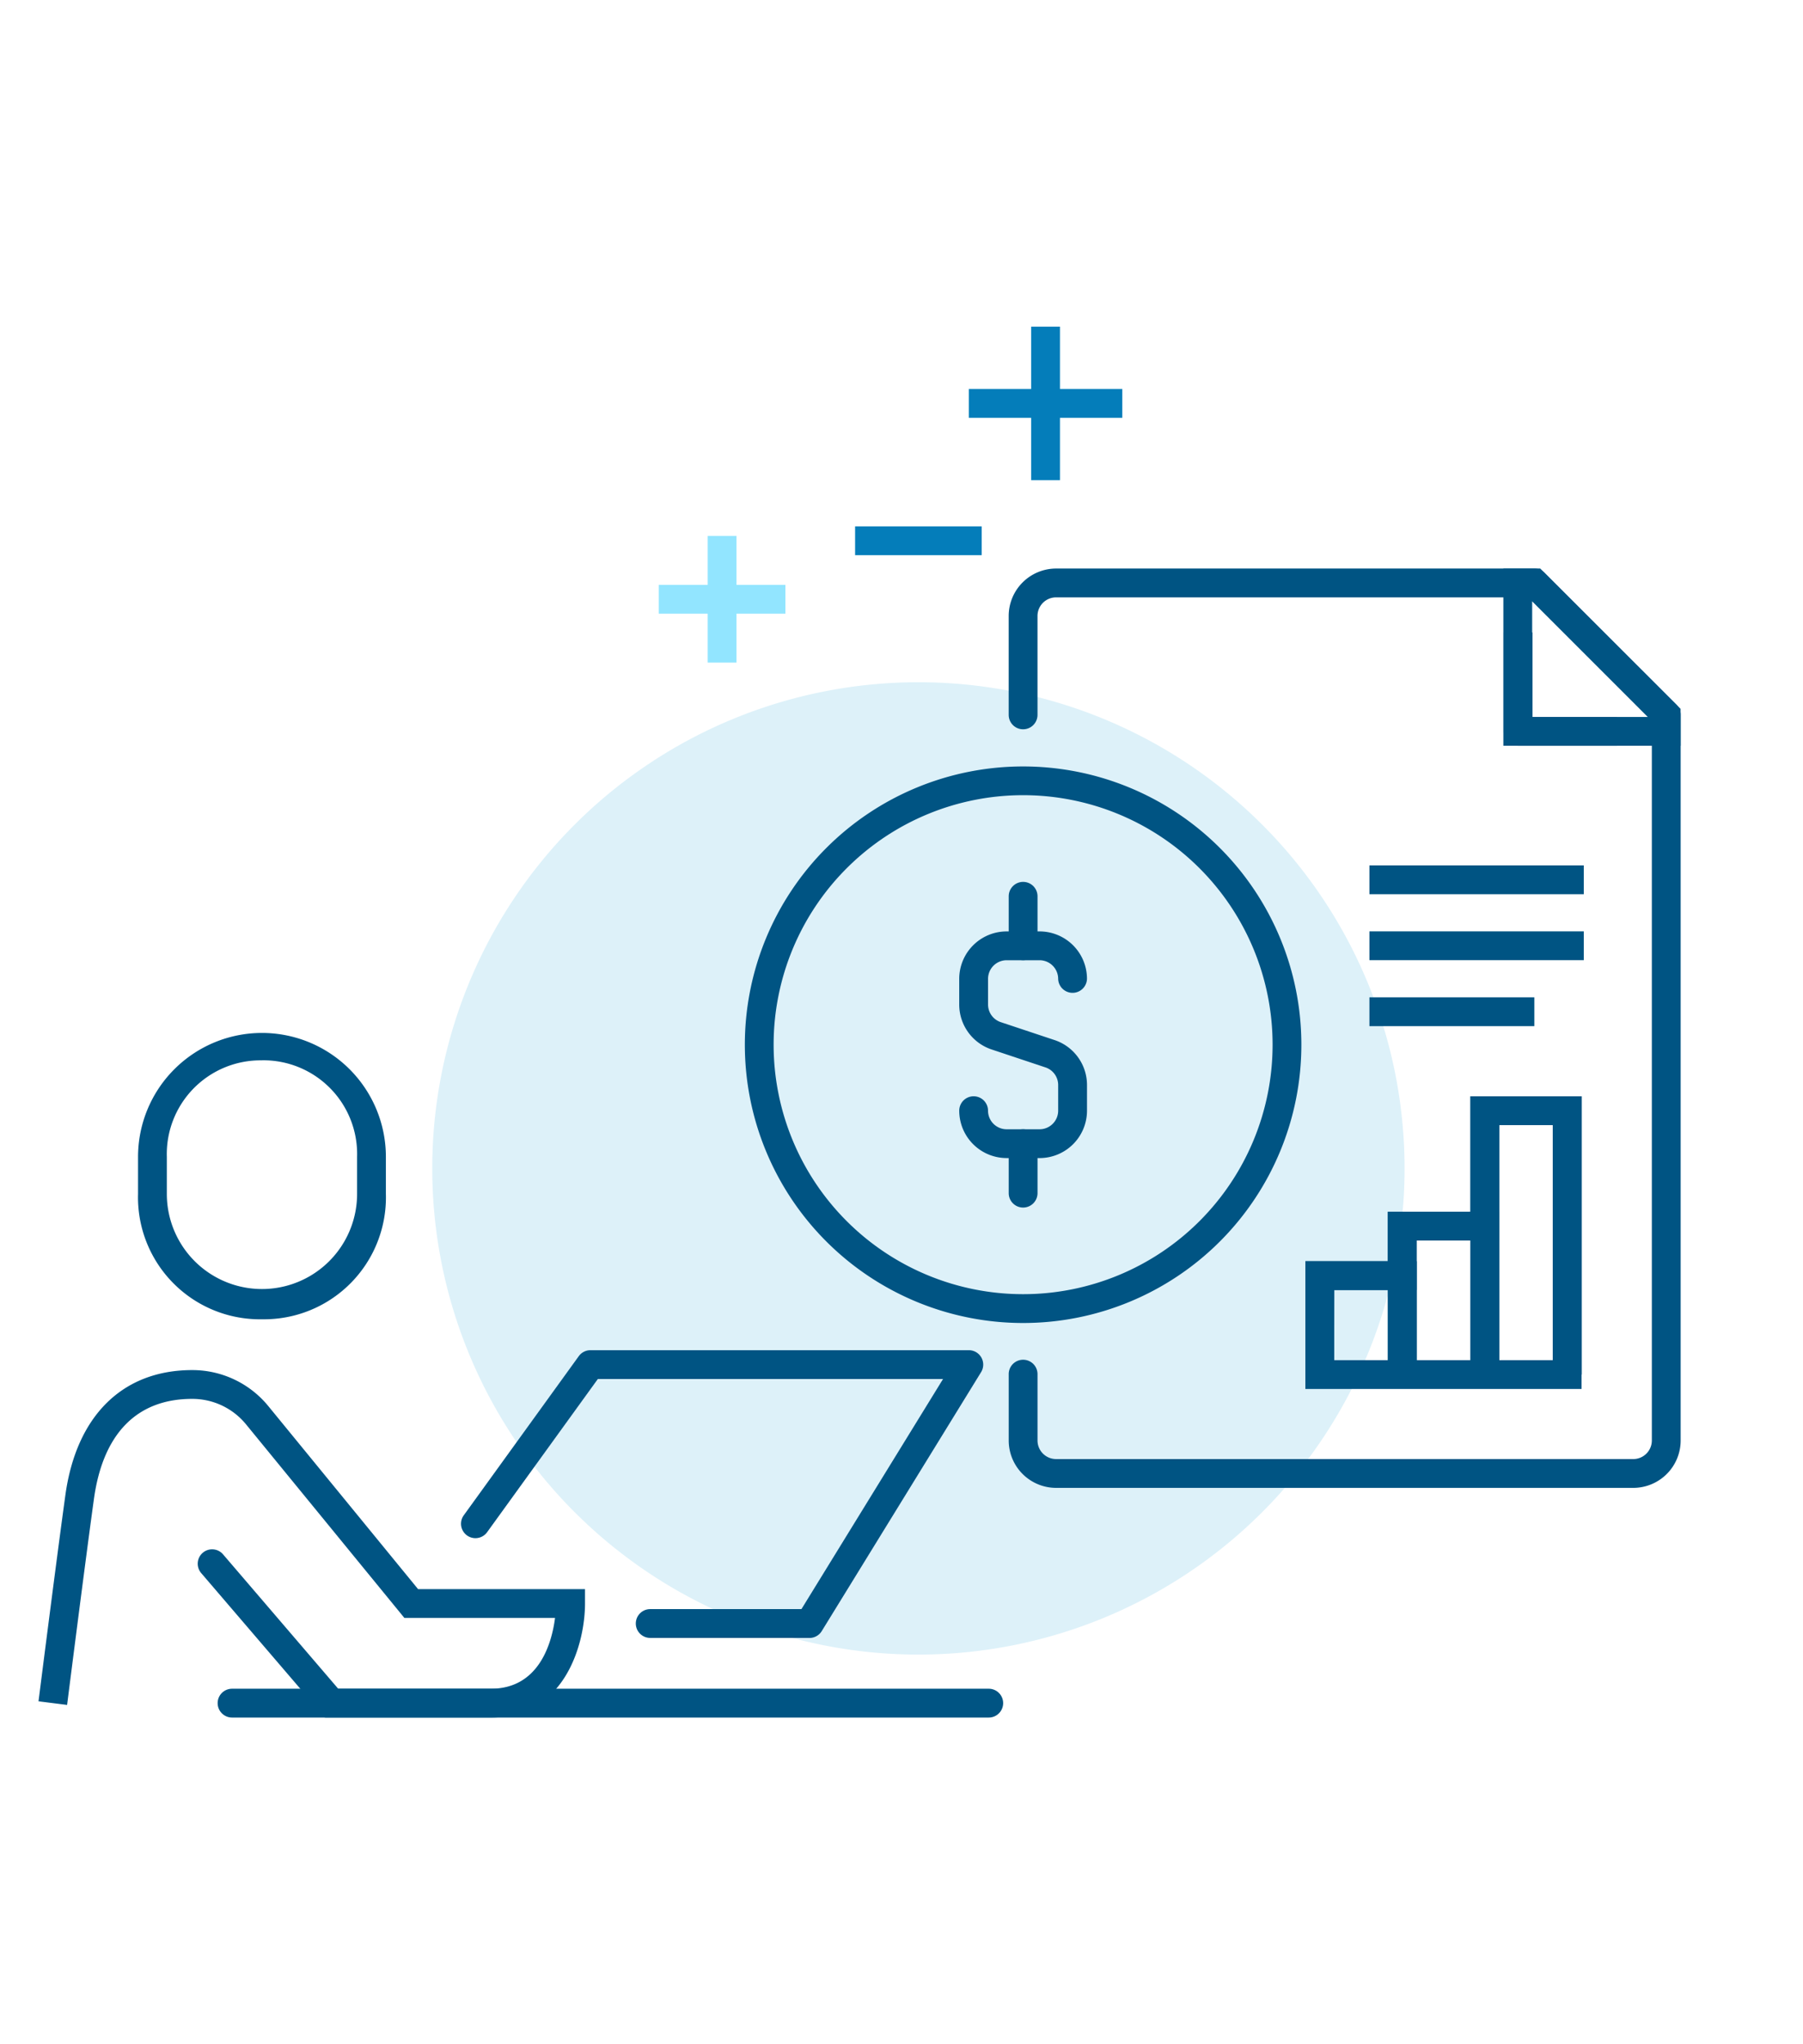 <svg xmlns="http://www.w3.org/2000/svg" xmlns:xlink="http://www.w3.org/1999/xlink" width="172" height="195" viewBox="0 0 172 195">
  <rect x="0" y="0" width="172" height="195" fill="#333333" stroke="none"/>
  <defs>
    <clipPath id="clip-icon_Compensation_Planning_Mobiel_172x195">
      <rect width="172" height="195"/>
    </clipPath>
  </defs>
  <g id="icon_Compensation_Planning_Mobiel_172x195" data-name="icon_Compensation Planning_Mobiel_172x195" clip-path="url(#clip-icon_Compensation_Planning_Mobiel_172x195)">
    <rect width="172" height="195" fill="#fff"/>
    <g id="icon_Compensation_Planning_mobile" data-name="icon_Compensation Planning_mobile" transform="translate(-9713.723 -6728.208)">
      <g id="组_250" data-name="组 250" transform="translate(9717.397 6759.37)">
        <path id="路径_1214" data-name="路径 1214" d="M46.377,0A46.377,46.377,0,1,1,0,46.377,46.377,46.377,0,0,1,46.377,0Z" transform="translate(37.562 33.917)" fill="#ddf1f9"/>
        <g id="组_246" data-name="组 246" transform="translate(67.382 23.07)">
          <path id="路径_313" data-name="路径 313" d="M10022.5,6809.741h3.516l13.389,13.388v3.517H10022.5Zm13.789,14.158-11.041-11.04v11.04Z" transform="translate(-9950.14 -6809.741)" fill="#005483"/>
          <path id="路径_314" data-name="路径 314" d="M9979.043,6897.438h-55.057a4.523,4.523,0,0,1-4.521-4.52v-6.292a1.374,1.374,0,1,1,2.747,0v6.292a1.774,1.774,0,0,0,1.773,1.772h55.059a1.775,1.775,0,0,0,1.773-1.772v-68.651l-11.775-11.776h-45.057a1.775,1.775,0,0,0-1.774,1.772v9.439a1.374,1.374,0,0,1-2.748,0v-9.439a4.526,4.526,0,0,1,4.521-4.521h45.621a1.368,1.368,0,0,1,.971.4l12.59,12.583a1.36,1.36,0,0,1,.4.971v69.218A4.523,4.523,0,0,1,9979.043,6897.438Z" transform="translate(-9894.293 -6809.74)" fill="#005483"/>
          <path id="路径_315" data-name="路径 315" d="M10033.341,6833.861h-9.437a1.373,1.373,0,0,1-1.374-1.374v-9.44h2.748v8.065h8.063Z" transform="translate(-9950.143 -6816.951)" fill="#005483"/>
          <path id="直线_566" data-name="直线 566" d="M20.451-.252H0V-3H20.451Z" transform="translate(59.582 31.319)" fill="#005483"/>
          <path id="直线_567" data-name="直线 567" d="M20.451-.252H0V-3H20.451Z" transform="translate(59.582 37.612)" fill="#005483"/>
          <path id="直线_568" data-name="直线 568" d="M15.732-.252H0V-3H15.732Z" transform="translate(59.582 43.904)" fill="#005483"/>
          <path id="路径_316" data-name="路径 316" d="M10007.619,6947.574h-26.347v-12.186h7.866v-4.72H9997v-11.013h10.614Zm-23.6-2.749h20.852V6922.4h-5.12v11.013h-7.866v4.72h-7.854Z" transform="translate(-9927.801 -6869.31)" fill="#005483"/>
          <path id="路径_317" data-name="路径 317" d="M9991.9,6964.811h-2.746v-8.064h-5.123v8.064h-2.747V6954H9991.9Z" transform="translate(-9927.803 -6887.925)" fill="#005483"/>
          <path id="路径_318" data-name="路径 318" d="M10009.061,6959.229h-2.748v-12.785h-5.117v12.785h-2.75V6943.7h10.615Z" transform="translate(-9937.108 -6882.341)" fill="#005483"/>
          <path id="路径_319" data-name="路径 319" d="M10026.259,6946.2h-2.747v-23.8h-5.118v23.8h-2.748v-26.545h10.613Z" transform="translate(-9946.419 -6869.31)" fill="#005483"/>
          <path id="椭圆_67" data-name="椭圆 67" d="M23.545-3A26.545,26.545,0,1,1-3,23.545,26.545,26.545,0,0,1,23.545-3Zm0,50.341a23.8,23.8,0,1,0-23.8-23.8,23.8,23.8,0,0,0,23.8,23.8Z" transform="translate(3 21.88)" fill="#005483"/>
          <g id="组_245" data-name="组 245" transform="translate(20.452 29.892)">
            <path id="路径_320" data-name="路径 320" d="M9916.829,6906.931h-3.147a4.524,4.524,0,0,1-4.519-4.521,1.373,1.373,0,1,1,2.746,0,1.775,1.775,0,0,0,1.772,1.774h3.147a1.775,1.775,0,0,0,1.773-1.774v-2.446a1.77,1.77,0,0,0-1.213-1.681l-5.137-1.712a4.515,4.515,0,0,1-3.089-4.29v-2.449a4.526,4.526,0,0,1,4.519-4.521h3.147a4.525,4.525,0,0,1,4.521,4.521,1.375,1.375,0,0,1-2.749,0,1.777,1.777,0,0,0-1.772-1.772h-3.146a1.775,1.775,0,0,0-1.771,1.773v2.449a1.771,1.771,0,0,0,1.211,1.683l5.138,1.711a4.519,4.519,0,0,1,3.091,4.289v2.452a4.525,4.525,0,0,1-4.521,4.515Z" transform="translate(-9909.163 -6880.586)" fill="#005483"/>
            <path id="直线_569" data-name="直线 569" d="M-1.626,4.468A1.374,1.374,0,0,1-3,3.094v-4.72A1.374,1.374,0,0,1-1.626-3,1.374,1.374,0,0,1-.252-1.626v4.72A1.374,1.374,0,0,1-1.626,4.468Z" transform="translate(7.72 3)" fill="#005483"/>
            <path id="直线_570" data-name="直线 570" d="M-1.626,4.468A1.374,1.374,0,0,1-3,3.094v-4.72A1.374,1.374,0,0,1-1.626-3,1.374,1.374,0,0,1-.252-1.626v4.72A1.374,1.374,0,0,1-1.626,4.468Z" transform="translate(7.72 26.598)" fill="#005483"/>
          </g>
        </g>
        <g id="组_247" data-name="组 247" transform="translate(0 67.372)">
          <path id="路径_321" data-name="路径 321" d="M9838.631,6999.98h-15.2a1.374,1.374,0,1,1,0-2.748h14.427l13.508-21.949h-32.932l-10.574,14.629a1.375,1.375,0,0,1-2.229-1.61l10.986-15.2a1.377,1.377,0,0,1,1.112-.569h36.095a1.375,1.375,0,0,1,1.171,2.095l-15.2,24.7a1.375,1.375,0,0,1-1.171.656Z" transform="translate(-9765.077 -6942.271)" fill="#005483"/>
          <path id="直线_571" data-name="直线 571" d="M70.56-.252H-1.626A1.374,1.374,0,0,1-3-1.626,1.374,1.374,0,0,1-1.626-3H70.56a1.374,1.374,0,0,1,1.374,1.374A1.374,1.374,0,0,1,70.56-.252Z" transform="translate(20.089 65.556)" fill="#005483"/>
          <path id="路径_322" data-name="路径 322" d="M9749.94,6933.634a11.632,11.632,0,0,1-11.821-11.957v-3.536a11.821,11.821,0,1,1,23.643,0v3.529a11.629,11.629,0,0,1-11.82,11.963Zm0-24.7a8.942,8.942,0,0,0-9.075,9.21v3.529a9.075,9.075,0,1,0,18.15,0v-3.536a8.941,8.941,0,0,0-9.074-9.208Z" transform="translate(-9728.624 -6906.32)" fill="#005483"/>
          <path id="路径_323" data-name="路径 323" d="M9760.56,7009.822h-15.838l-11.806-13.777a1.373,1.373,0,0,1,2.085-1.787l10.985,12.817h14.566c4.638,0,5.82-4.428,6.12-6.751H9752.3l-15.1-18.459a6.619,6.619,0,0,0-5.143-2.438c-5.268,0-8.51,3.3-9.374,9.551s-2.559,19.643-2.559,19.643l-2.727-.345s1.7-13.425,2.563-19.672c1.049-7.577,5.465-11.923,12.1-11.923a9.356,9.356,0,0,1,7.267,3.445l14.281,17.452h15.922v1.374C9769.531,7002.719,9767.654,7009.822,9760.56,7009.822Z" transform="translate(-9717.397 -6944.521)" fill="#005483"/>
        </g>
        <g id="组_248" data-name="组 248" transform="translate(59.172 19.964)">
          <path id="直线_572" data-name="直线 572" d="M-.252,12.078H-3V0H-.252Z" transform="translate(7.665)" fill="#92e5ff"/>
          <path id="直线_573" data-name="直线 573" d="M12.078-.252H0V-3H12.078Z" transform="translate(0 7.665)" fill="#92e5ff"/>
        </g>
        <g id="组_249" data-name="组 249" transform="translate(88.75)">
          <path id="直线_574" data-name="直线 574" d="M-.252,14.64H-3V0H-.252Z" transform="translate(8.945)" fill="#047dba"/>
          <path id="直线_575" data-name="直线 575" d="M14.64-.252H0V-3H14.64Z" transform="translate(0 8.946)" fill="#047dba"/>
        </g>
        <path id="直线_576" data-name="直线 576" d="M12.078-.252H0V-3H12.078Z" transform="translate(77.9 22.049)" fill="#047dba"/>
      </g>
    </g>
  </g>
</svg>
